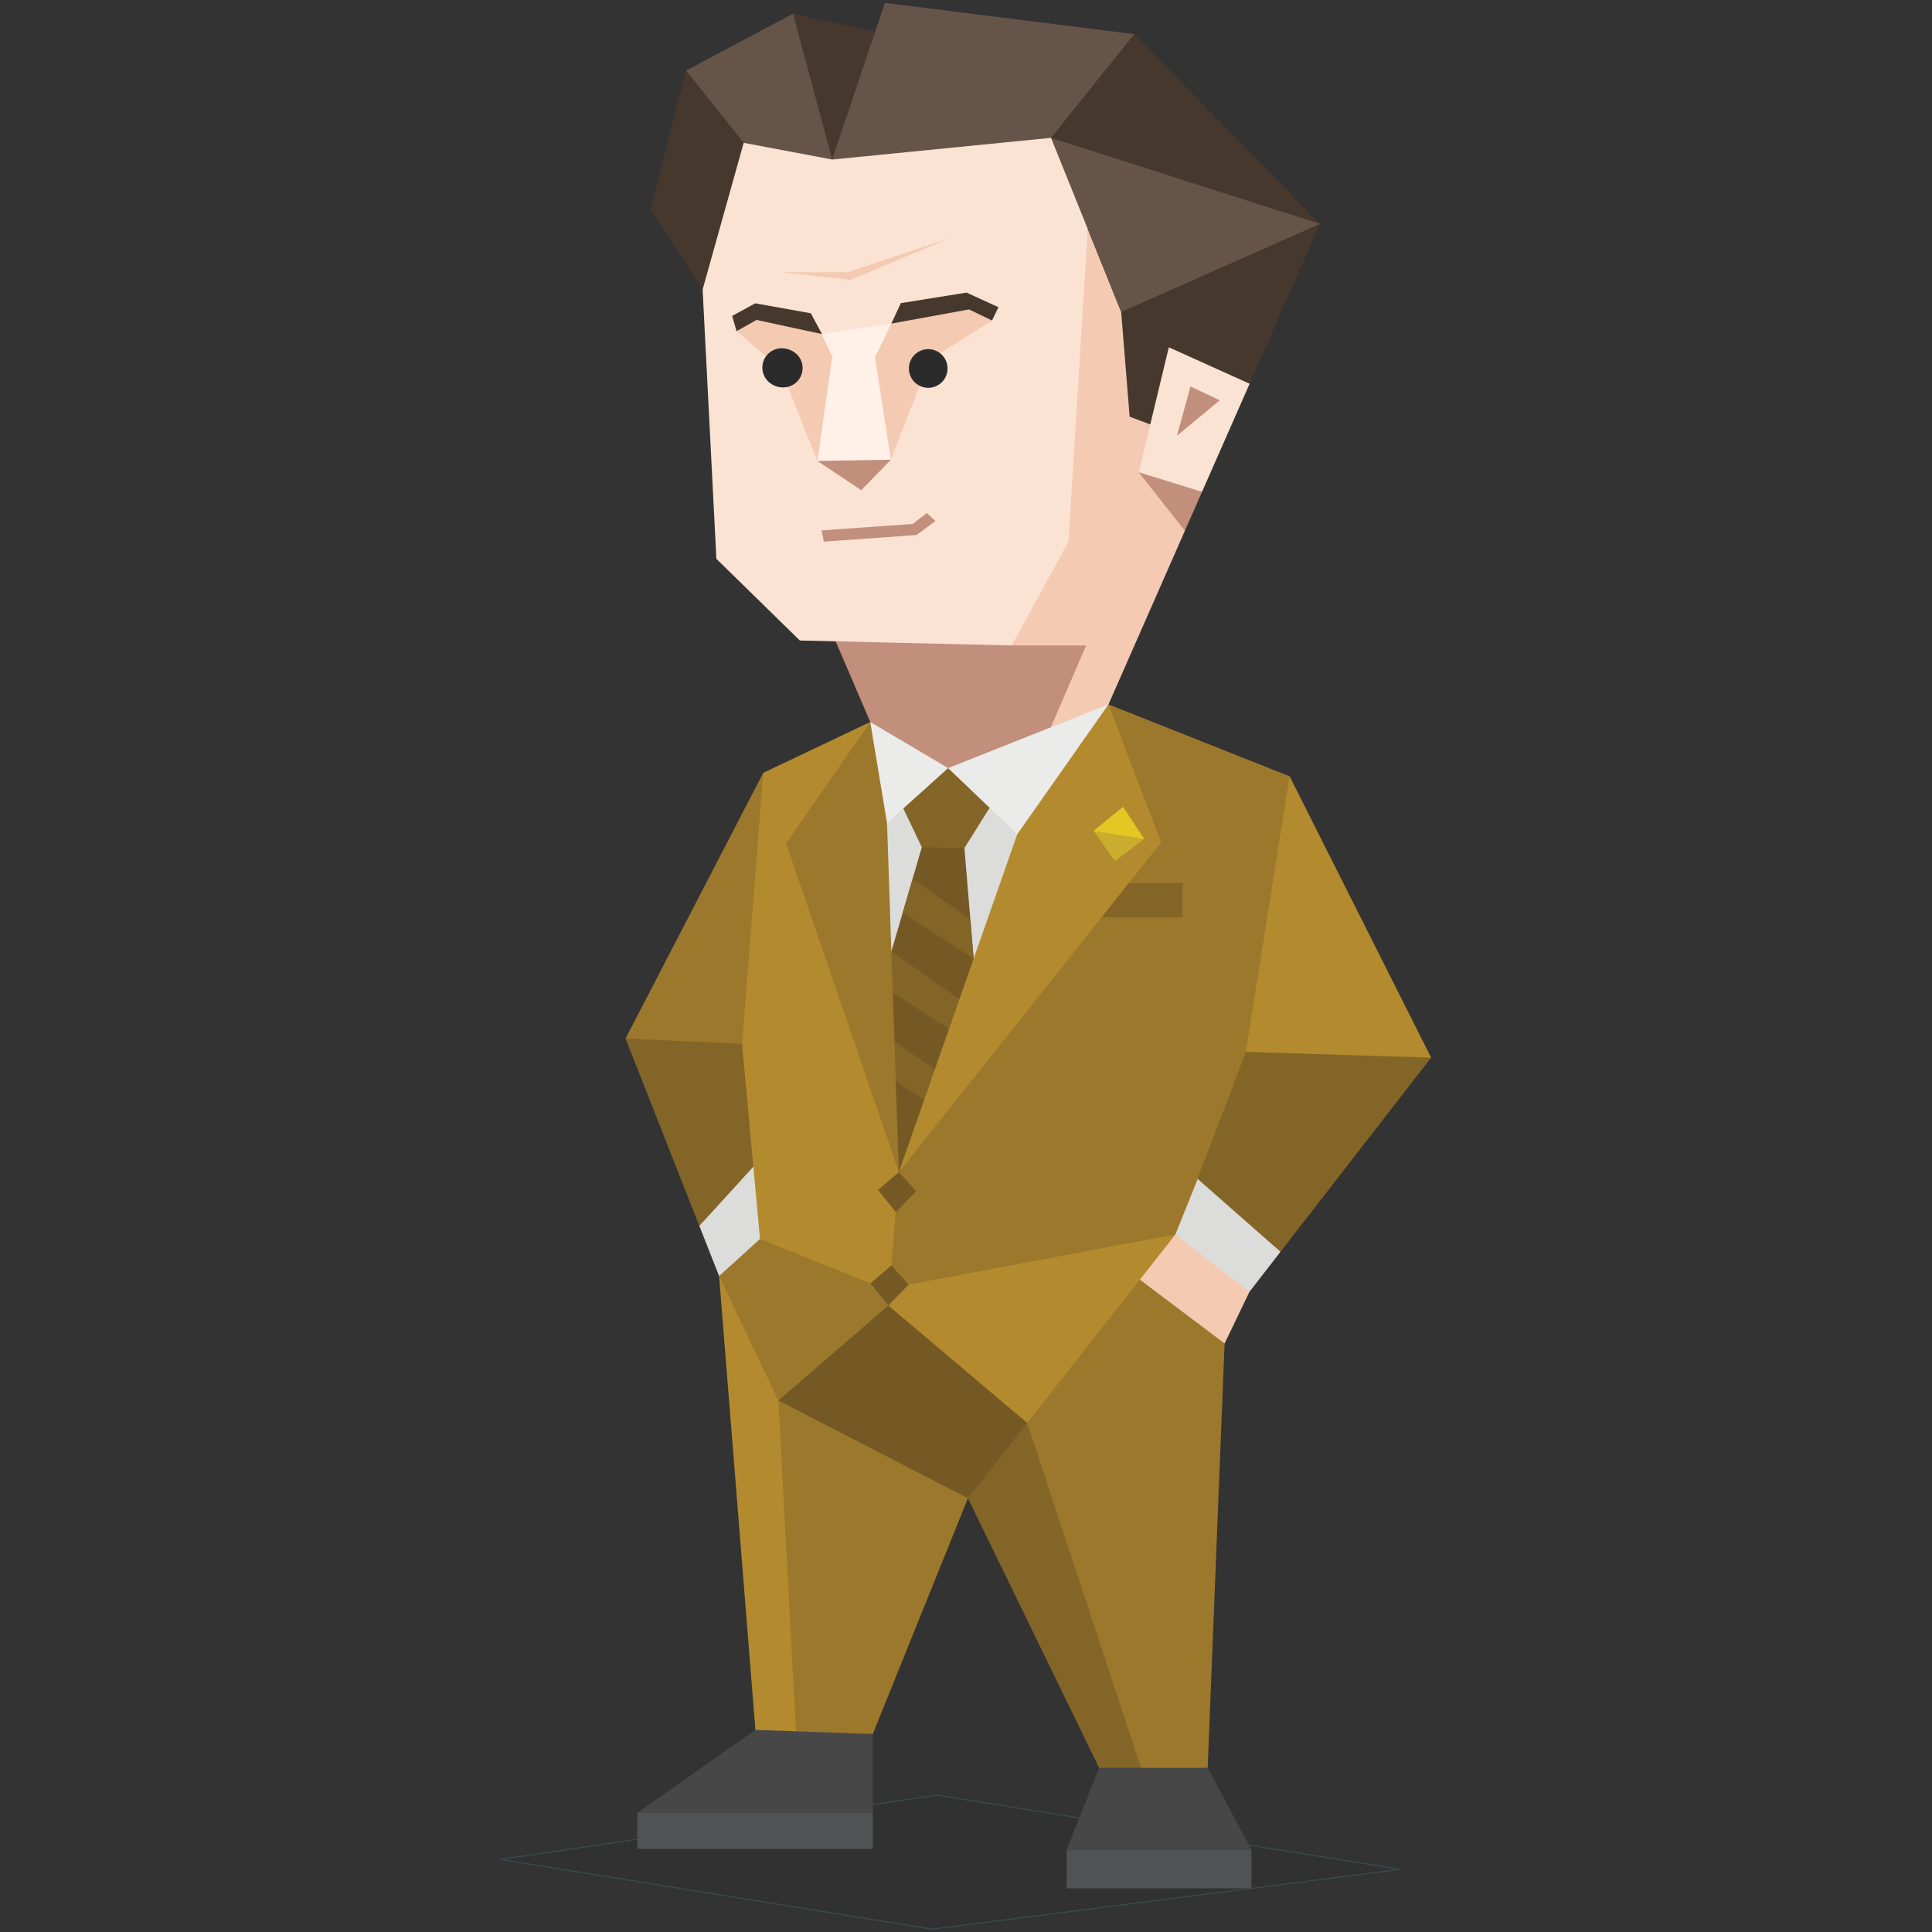<svg id="Layer_1" data-name="Layer 1" xmlns="http://www.w3.org/2000/svg" viewBox="0 0 400 400"><rect x="0" y="0" width="400" height="400" fill="#333333" stroke="none"/><defs><style>.cls-1,.cls-20,.cls-9{fill:#2b2b2b;}.cls-1{stroke:#74cee4;stroke-miterlimit:2.61;stroke-width:0.22px;opacity:0.15;}.cls-1,.cls-10,.cls-11,.cls-12,.cls-13,.cls-14,.cls-15,.cls-16,.cls-17,.cls-18,.cls-19,.cls-2,.cls-3,.cls-4,.cls-5,.cls-6,.cls-7,.cls-8,.cls-9{fill-rule:evenodd;}.cls-2{fill:#dcdcdb;}.cls-3{fill:#b38b2e;}.cls-4{fill:#c18f7c;}.cls-5{fill:#f4cab2;}.cls-6{fill:#46382d;}.cls-7{fill:#675448;}.cls-8{fill:#fbe3d4;}.cls-10{fill:#4f5353;}.cls-11{fill:#474748;}.cls-12{fill:#9c782c;}.cls-13{fill:#836528;}.cls-14{fill:#755924;}.cls-15{fill:#ebebea;}.cls-16{fill:#cbad2d;}.cls-17{fill:#e4c723;}.cls-18{fill:#46382c;}.cls-19{fill:#fff0e8;}</style></defs><title>explorers_ESTP_famous_fictional_seth_grayson_house_of_cards</title><polygon class="cls-1" points="103.7 384.97 193.02 399.41 289.85 387.03 193.99 371.66 103.7 384.97"/><polygon class="cls-2" points="179.02 174.59 185.92 165.08 191.19 165.69 195.17 172.3 185.11 214.66 180.3 211.55 179.02 174.59"/><polygon class="cls-2" points="201.05 165.69 195.17 172.3 199.62 216.63 202.61 210.86 214.95 176.87 206.24 165.08 201.05 165.69"/><polygon class="cls-3" points="255.5 203.91 257.26 215.95 262.5 230.15 285.78 225.88 296.3 218.97 267 160.72 260.71 168.73 255.5 203.91"/><polygon class="cls-4" points="173.01 132.78 180.18 149.48 195.9 162.64 213.37 155.2 217.56 150.58 222.84 146.01 230.75 126.18 217.18 129.69 176.67 128.62 173.01 132.78"/><polygon class="cls-5" points="232.13 64.59 225.21 47.41 213.78 124.74 209.47 133.63 224.88 133.63 217.56 150.58 216.14 154.08 226.13 150.63 229.5 145.84 245.32 109.89 244.29 102.89 241.38 99.51 237.6 68.46 232.13 64.59"/><polygon class="cls-4" points="235.77 97.78 245.32 109.89 248.87 101.82 243.77 95.58 235.77 97.78"/><polygon class="cls-6" points="237.94 57.13 232.13 64.59 233.88 86.27 238.15 87.88 244.34 77.11 253.25 80.82 258.72 79.45 273.29 46.35 262.5 46.24 237.94 57.13"/><polygon class="cls-7" points="215.81 32.67 225.21 47.41 232.13 64.59 273.29 46.35 260.25 38.03 226.18 25.23 217.6 28.54 215.81 32.67"/><polygon class="cls-6" points="234.83 7.07 226.88 8.97 214.94 22.64 217.6 28.54 273.29 46.35 234.83 7.07"/><polygon class="cls-6" points="164.19 2.84 162.46 8.72 170.76 36.38 174.87 37.18 186.15 7.68 164.19 2.84"/><polygon class="cls-7" points="183.21 0.59 172.3 33.03 174.87 37.18 215.81 32.67 217.6 28.54 234.83 7.07 183.21 0.59"/><polygon class="cls-7" points="142.06 14.6 142.75 21.34 149.15 30.33 153.97 29.57 156.25 33.49 170.76 36.38 172.3 33.03 164.19 2.84 142.06 14.6"/><polygon class="cls-6" points="134.69 43.3 145.47 59.94 149.42 60.58 156.25 33.49 153.97 29.57 142.06 14.6 134.69 43.3"/><polygon class="cls-8" points="165.6 132.61 209.47 133.63 221.21 112.14 225.21 47.41 217.6 28.54 172.3 33.03 153.97 29.57 145.47 59.94 148.32 115.7 165.6 132.61"/><polygon class="cls-5" points="158.3 64.84 152.5 68.57 161.62 76.33 169.23 95.44 174.77 74 170.09 69.15 158.3 64.84"/><polygon class="cls-5" points="178.92 73.91 184.54 67 200.4 62.48 205.39 66.36 192.49 74.52 184.45 95.18 178.92 73.91"/><polygon class="cls-4" points="178.31 101.49 169.23 95.44 176.67 92.94 184.45 95.18 178.31 101.49"/><path class="cls-9" d="M161.88,80.2a4,4,0,1,0-3.71-4A3.89,3.89,0,0,0,161.88,80.2Z"/><polygon class="cls-4" points="170.1 109.81 188.95 108.48 191.9 106.23 193.67 107.87 189.76 110.77 170.56 112.14 170.1 109.81"/><polygon class="cls-10" points="131.93 382.79 180.7 382.79 180.7 375.35 175.68 372.59 142.74 372.52 131.93 375.35 131.93 382.79"/><polygon class="cls-10" points="220.82 390.96 259.12 390.96 259.12 383.05 253.67 380.52 226.69 380.37 220.82 383.05 220.82 390.96"/><polygon class="cls-11" points="156.4 358.15 131.93 375.35 180.7 375.35 180.7 359.01 176.46 355.99 162.79 355.69 156.4 358.15"/><polygon class="cls-11" points="227.56 366.01 220.82 383.05 259.12 383.05 250.04 366.01 245.54 362.04 231.02 362.38 227.56 366.01"/><polygon class="cls-3" points="148.88 264.19 156.4 358.15 164.79 358.45 168.06 355.8 164.79 285.98 153.72 265.23 148.88 264.19"/><polygon class="cls-12" points="164.79 285.98 161.15 289.96 164.79 358.45 180.7 359.01 200.4 310.2 197.91 303.99 164.79 285.98"/><polygon class="cls-12" points="210.46 287.89 209.9 297.52 231.02 362.38 236.24 366.01 250.04 366.01 253.54 278.15 249.56 269.16 233.82 257.92 210.46 287.89"/><polygon class="cls-13" points="210.46 287.89 236.24 366.01 227.56 366.01 200.4 310.2 197.91 303.99 210.46 287.89"/><polygon class="cls-14" points="162.56 281.8 161.15 289.96 200.4 310.2 212.67 294.6 212.14 285.74 187.9 252.87 182.12 253.19 162.56 281.8"/><polygon class="cls-12" points="157.43 252.17 148.88 264.19 161.15 289.96 183.92 270.29 184.18 266.15 157.43 252.17"/><polygon class="cls-3" points="183.92 270.29 212.67 294.6 236 264.94 240.88 262.96 247.95 253.9 232.85 252.51 183.97 264.21 183.92 270.29"/><polygon class="cls-13" points="129.51 215.02 144.79 253.81 150.27 255.48 157.5 247.66 159.05 238.18 156.66 217.23 153.87 213.15 135.78 212.02 129.51 215.02"/><polygon class="cls-2" points="144.79 253.81 159.05 238.18 160.12 252.29 157.35 256.52 148.88 264.19 144.79 253.81"/><polygon class="cls-12" points="158.02 160.01 129.51 215.02 159.99 216.41 161.16 167.12 158.02 160.01"/><polygon class="cls-3" points="157.35 256.52 180.23 265.7 187.72 262.72 189.69 246.63 186.1 242.68 182.6 225.39 164.96 180.95 178.1 160.89 180.18 149.48 158.02 160.01 153.64 216.12 157.35 256.52"/><polygon class="cls-12" points="197.16 223.83 186.1 242.68 184.54 262.01 185.18 264.69 188.13 265.96 243.35 255.59 249.03 251.08 259.26 226.6 257.94 217.78 267 160.72 229.5 145.84 229.33 156.91 236.24 175.07 197.16 223.83"/><polygon class="cls-13" points="233.71 182.83 244.81 182.83 244.81 189.92 228.07 189.92 227.83 185.56 233.71 182.83"/><polygon class="cls-14" points="181.79 246.37 185.48 250.96 189.69 246.63 186.1 242.68 181.79 246.37"/><polygon class="cls-14" points="180.3 211.55 190.85 175.41 195.17 172.3 199.67 175.58 202.61 210.86 186.1 242.68 180.3 211.55"/><polygon class="cls-13" points="182.51 203.99 198.94 214.63 201.82 209.07 184.55 196.99 182.51 203.99"/><polygon class="cls-13" points="185.92 165.08 190.85 175.41 199.67 175.58 206.24 165.08 196.3 159.03 185.92 165.08"/><polygon class="cls-13" points="178.4 219.28 194.83 229.92 197.71 224.36 180.44 212.28 178.4 219.28"/><polygon class="cls-13" points="186.89 188.98 201.58 198.49 200.9 190.35 188.94 181.98 186.89 188.98"/><polygon class="cls-15" points="180.18 149.48 196.3 159.03 179.02 174.59 180.18 149.48"/><polygon class="cls-15" points="196.3 159.03 229.5 145.84 214.95 176.87 196.3 159.03"/><polygon class="cls-12" points="162.75 174.61 180.18 149.48 183.65 170.42 186.1 242.68 162.75 174.61"/><polygon class="cls-3" points="240.4 174.41 186.1 242.68 210.61 172.72 229.5 145.84 240.4 174.41"/><polygon class="cls-16" points="226.41 172.02 232.29 170.87 236.89 173.67 230.85 178.29 226.41 172.02"/><polygon class="cls-17" points="226.41 172.02 236.89 173.67 232.51 167.04 226.41 172.02"/><polygon class="cls-5" points="236 264.94 253.54 278.15 258.68 267.47 258.72 262.5 248.13 252.21 243.35 255.59 236 264.94"/><polygon class="cls-13" points="244.85 252.24 252.22 256.19 261.46 259.64 265.11 259.17 296.3 218.97 257.94 217.78 244.85 252.24"/><polygon class="cls-2" points="265.11 259.17 247.97 244.09 243.35 255.59 258.68 267.47 265.11 259.17"/><polygon class="cls-18" points="151.58 65.41 156.37 62.8 167.87 64.86 170.19 69.17 156.64 66.24 152.5 68.57 151.58 65.41"/><polygon class="cls-18" points="184.54 67 186.51 62.76 200.11 60.58 206.72 63.6 205.39 66.36 200.63 64.06 184.54 67"/><polygon class="cls-19" points="172.32 73.8 170.09 69.15 184.54 67 181.16 74 184.45 95.18 169.23 95.44 172.32 73.8"/><polygon class="cls-8" points="241.99 71.9 235.77 97.78 248.87 101.82 258.72 79.45 241.99 71.9"/><polygon class="cls-4" points="246.48 80.02 252.53 82.88 243.67 90.23 246.48 80.02"/><polygon class="cls-14" points="180.23 265.7 183.92 270.29 188.13 265.96 184.54 262.01 180.23 265.7"/><polygon class="cls-5" points="161.72 56.35 175.51 56.35 196.56 49.33 176.08 57.95 161.72 56.35"/><path class="cls-20" d="M165.84,76.11a4,4,0,1,1-4-4A4,4,0,0,1,165.84,76.11Z"/><path class="cls-20" d="M196.18,76.24a4,4,0,1,1-4-3.95A4,4,0,0,1,196.18,76.24Z"/></svg>